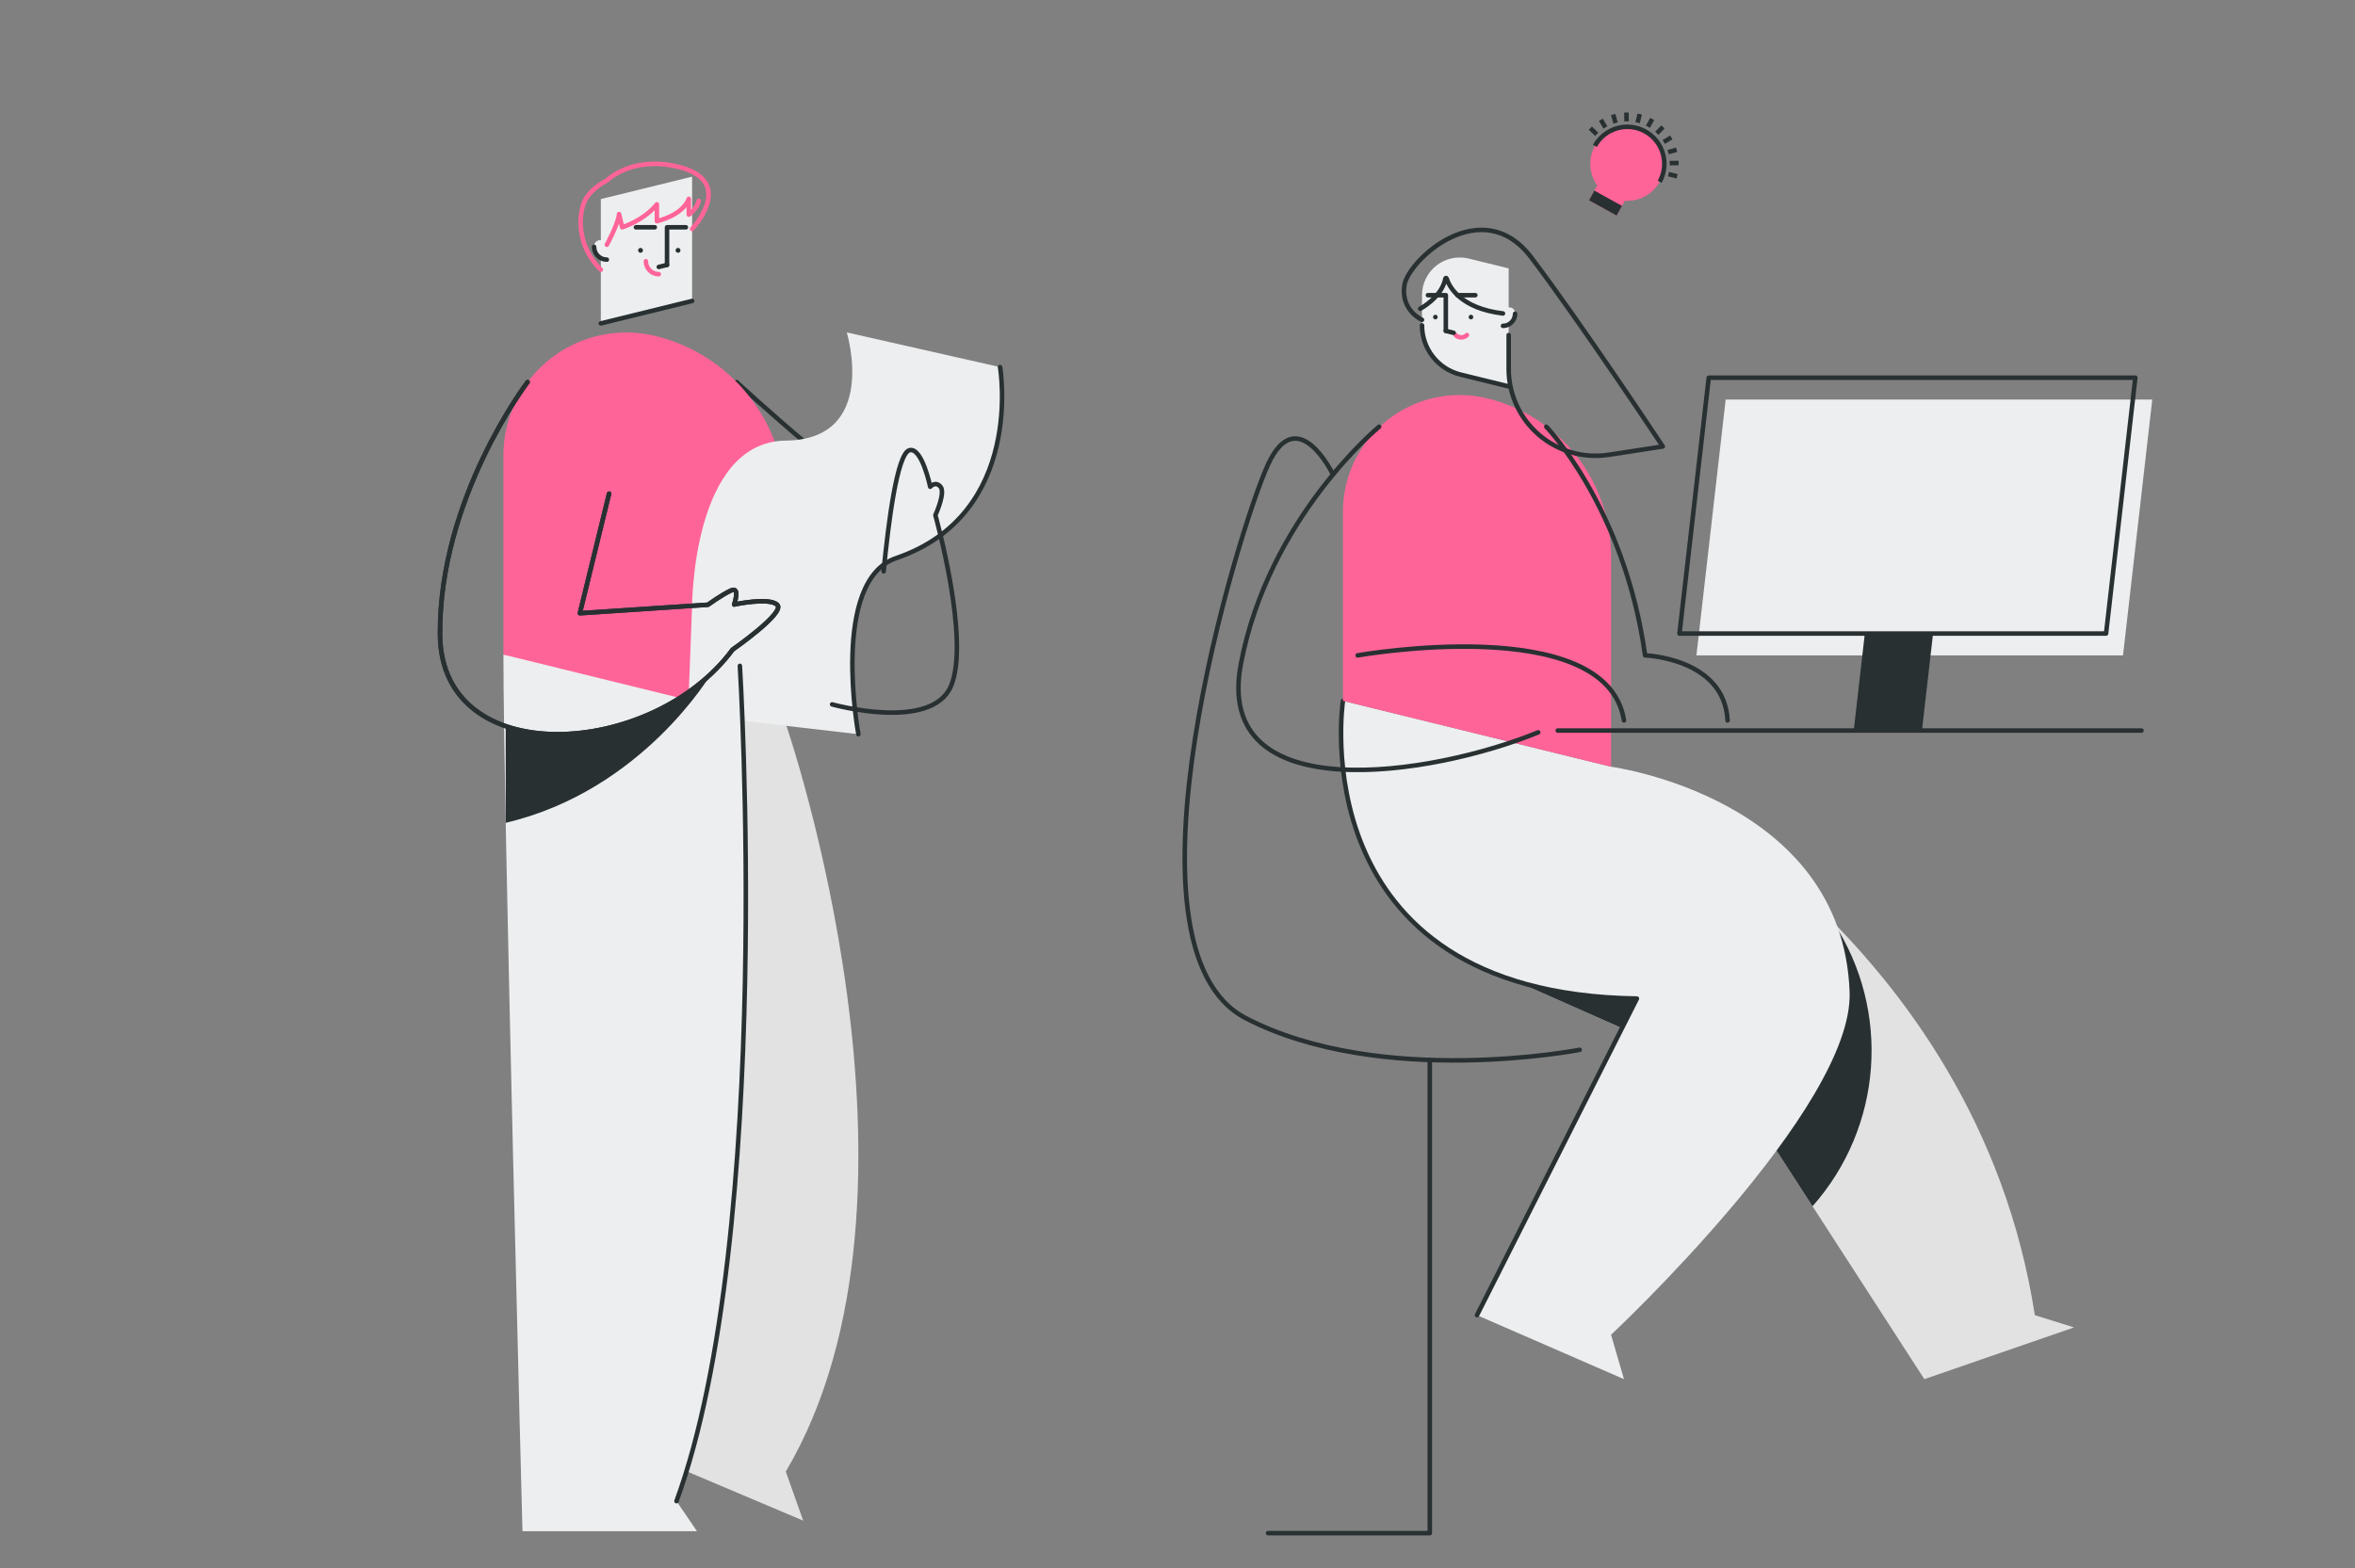 <svg width="521" height="347" viewBox="0 0 521 347" fill="none" xmlns="http://www.w3.org/2000/svg">
<rect x="0" y="0" width="521" height="347" fill="#808080" stroke="none"/>
<path d="M162.963 84.55C162.963 84.55 169.623 90.772 179.141 98.767" stroke="#283032" stroke-linecap="round" stroke-linejoin="round"/>
<path d="M173.843 160.211C173.843 160.211 209.968 264.551 173.843 325.653L177.691 336.503L146.657 323.369L150.542 236.569C150.542 236.569 126.041 182.238 128.453 171.714C130.865 161.191 131.428 145.814 131.428 145.814" fill="#E2E2E2"/>
<path d="M163.684 147.354C163.684 147.354 171.369 272.796 149.662 332.188L154.196 338.85H115.588C115.588 338.85 111.37 179.295 111.37 144.857L163.684 147.354Z" fill="#EDEEEF"/>
<path d="M153.116 50.298V66.6L132.921 71.564V44.052L153.116 39.089V50.298Z" fill="#EDEEEF"/>
<path d="M141.708 55.938C142.006 55.938 142.248 55.696 142.248 55.398C142.248 55.1 142.006 54.858 141.708 54.858C141.41 54.858 141.168 55.1 141.168 55.398C141.168 55.696 141.41 55.938 141.708 55.938Z" fill="#283032"/>
<path d="M150.002 55.938C150.3 55.938 150.542 55.696 150.542 55.398C150.542 55.1 150.3 54.858 150.002 54.858C149.703 54.858 149.462 55.1 149.462 55.398C149.462 55.696 149.703 55.938 150.002 55.938Z" fill="#283032"/>
<path d="M147.569 58.619V50.298H151.737" stroke="#283032" stroke-linecap="round" stroke-linejoin="round"/>
<path d="M140.691 50.297H144.86" stroke="#283032" stroke-linecap="round" stroke-linejoin="round"/>
<path d="M134.251 54.561V57.451C132.692 57.451 131.428 56.188 131.428 54.629C131.428 54.542 131.432 54.456 131.44 54.372C131.598 52.619 134.251 52.802 134.251 54.561Z" fill="#EDEEEF"/>
<path d="M134.251 57.451C132.692 57.451 131.428 56.188 131.428 54.629" stroke="#283032" stroke-linecap="round" stroke-linejoin="round"/>
<path d="M145.745 60.671C144.167 60.671 142.888 59.392 142.888 57.814" stroke="#FF6498" stroke-linecap="round" stroke-linejoin="round"/>
<path d="M153.116 66.6L132.921 71.564" stroke="#283032" stroke-linecap="round" stroke-linejoin="round"/>
<path d="M147.568 58.626L145.745 59.074" stroke="#283032" stroke-linecap="round" stroke-linejoin="round"/>
<path d="M134.251 54.159C134.251 54.159 136.825 49.464 136.952 47.37L137.65 50.298C137.65 50.298 142.409 48.829 145.328 45.212V48.935C145.328 48.935 150.942 47.751 152.386 44.007V47.497C152.386 47.497 154.148 46.291 154.592 44.451" stroke="#FF6498" stroke-linecap="round" stroke-linejoin="round"/>
<path d="M153.116 50.669C153.116 50.669 163.377 39.784 149.462 36.773C139.49 34.616 134.251 39.946 134.251 39.946C134.251 39.946 130.797 41.596 129.401 44.388C128.005 47.179 127.43 54.35 132.921 59.68" stroke="#FF6498" stroke-linecap="round" stroke-linejoin="round"/>
<path d="M111.37 100.757V144.857L173.843 160.211V111.096C173.843 93.681 161.954 78.515 145.042 74.359H145.042C136.931 72.365 128.354 74.211 121.782 79.364C115.209 84.516 111.37 92.405 111.37 100.757V100.757Z" fill="#FF6498"/>
<path d="M153.116 134.055C153.116 134.055 153.151 97.734 173.843 97.501C194.535 97.269 187.334 73.56 187.334 73.56L221.248 81.241C221.248 81.241 226.823 113.762 198.252 123.512C183.651 128.495 189.899 162.475 189.899 162.475L152.386 158.129V153.12" fill="#EDEEEF"/>
<path d="M221.248 81.241C221.248 81.241 226.823 113.762 198.252 123.512C183.651 128.495 189.899 162.475 189.899 162.475" stroke="#283032" stroke-linecap="round" stroke-linejoin="round"/>
<path d="M116.721 84.55C116.721 84.55 97.096 110.252 97.35 140.456C97.604 170.66 144.305 167.868 162.072 143.756C162.072 143.756 173.748 135.634 171.971 133.857C170.194 132.08 162.417 133.779 162.417 133.779C162.417 133.779 163.849 129.669 161.692 130.684C159.534 131.699 156.643 133.821 156.643 133.821L128.286 135.704L134.751 109.237" stroke="#283032" stroke-linecap="round" stroke-linejoin="round"/>
<path d="M163.684 147.354C163.684 147.354 171.369 272.796 149.662 332.188" stroke="#283032" stroke-linecap="round" stroke-linejoin="round"/>
<path d="M116.721 84.55C116.721 84.55 97.096 110.252 97.35 140.456C97.604 170.66 144.305 167.868 162.072 143.756C162.072 143.756 173.748 135.634 171.971 133.857C170.194 132.08 162.417 133.779 162.417 133.779C162.417 133.779 163.849 129.669 161.692 130.684C159.534 131.699 156.643 133.821 156.643 133.821L128.286 135.704L134.751 109.237" stroke="#283032" stroke-linecap="round" stroke-linejoin="round"/>
<path d="M111.88 160.691V182.08C142.147 174.972 157.333 149.086 157.333 149.086L157.332 149.086C144.975 160.749 125.302 165.317 111.88 160.691Z" fill="#283032"/>
<path d="M184.091 155.875C184.091 155.875 205.982 161.966 210.36 151.877C214.739 141.788 206.934 113.996 206.934 113.996C206.934 113.996 209.218 109.046 208.076 107.714C206.934 106.381 205.792 107.714 205.792 107.714C205.792 107.714 203.983 98.957 201.223 99.624C198.463 100.29 196.531 115.697 195.488 126.438" stroke="#283032" stroke-linecap="round" stroke-linejoin="round"/>
<path d="M450.169 291.037C437.157 207.003 360.97 170.549 360.97 170.549L329.235 186.943C328.118 186.943 335.183 217.047 335.183 217.047L382.194 237.871L425.726 305.193L458.843 293.748L450.169 291.037Z" fill="#E2E2E2"/>
<path d="M384.84 185.809C366.828 177.065 345.394 179.451 329.747 191.942C331.3 200.499 335.183 217.047 335.183 217.047L382.194 237.871L400.987 266.934C416.502 249.43 418.395 223.713 405.61 204.126C399.141 197.523 392.2 191.401 384.84 185.809Z" fill="#283032"/>
<path d="M409.192 219.528C407.665 176.552 356.413 169.672 356.413 169.672L297.101 155.094C297.101 155.094 287.319 219.89 362.139 220.974L326.757 291.038L359.277 305.193L356.413 295.375C356.413 295.375 410.105 245.192 409.192 219.528Z" fill="#EDEEEF"/>
<path d="M297.101 155.094C297.101 155.094 287.319 219.89 362.139 220.974L326.757 291.038" stroke="#283032" stroke-linecap="round" stroke-linejoin="round"/>
<path d="M297.101 113.226V155.094L356.413 169.672V123.042C356.413 106.508 345.126 92.11 329.069 88.164H329.069C321.369 86.271 313.226 88.023 306.986 92.915C300.746 97.808 297.101 105.297 297.101 113.226V113.226Z" fill="#FF6498"/>
<path d="M314.593 65.32V72.001C314.593 77.166 318.12 81.664 323.136 82.897L333.767 85.51V59.391L324.927 57.218C322.438 56.607 319.806 57.173 317.789 58.755C315.771 60.336 314.593 62.757 314.593 65.32V65.32Z" fill="#EDEEEF"/>
<path d="M314.593 72.001C314.593 77.166 318.12 81.664 323.136 82.897L333.767 85.51" stroke="#283032" stroke-linecap="round" stroke-linejoin="round"/>
<path d="M325.424 70.675C325.707 70.675 325.937 70.445 325.937 70.162C325.937 69.879 325.707 69.65 325.424 69.65C325.141 69.65 324.911 69.879 324.911 70.162C324.911 70.445 325.141 70.675 325.424 70.675Z" fill="#283032"/>
<path d="M317.55 70.675C317.833 70.675 318.063 70.445 318.063 70.162C318.063 69.879 317.833 69.65 317.55 69.65C317.267 69.65 317.037 69.879 317.037 70.162C317.037 70.445 317.267 70.675 317.55 70.675Z" fill="#283032"/>
<path d="M319.86 73.221V65.32H315.902" stroke="#283032" stroke-linecap="round" stroke-linejoin="round"/>
<path d="M326.39 65.32H322.432" stroke="#283032" stroke-linecap="round" stroke-linejoin="round"/>
<path d="M332.504 69.368V72.112C333.984 72.112 335.183 70.912 335.183 69.432C335.183 69.35 335.18 69.269 335.172 69.188C335.022 67.524 332.504 67.698 332.504 69.368Z" fill="#EDEEEF"/>
<path d="M332.504 72.112C333.984 72.112 335.183 70.912 335.183 69.432" stroke="#283032" stroke-linecap="round" stroke-linejoin="round"/>
<path d="M322.024 74.144C322.357 74.476 322.808 74.663 323.279 74.663C323.749 74.663 324.201 74.476 324.533 74.144" stroke="#FF6498" stroke-linecap="round" stroke-linejoin="round"/>
<path d="M319.86 73.227L321.591 73.652" stroke="#283032" stroke-linecap="round" stroke-linejoin="round"/>
<path d="M314.187 68.319C314.187 68.319 318.955 65.837 319.763 61.637C319.773 61.573 319.826 61.524 319.891 61.519C319.956 61.514 320.016 61.554 320.036 61.616C320.621 63.437 323.045 68.224 332.504 69.368" stroke="#283032" stroke-linecap="round" stroke-linejoin="round"/>
<path d="M314.593 70.772C314.593 70.772 309.85 68.681 310.693 63.139C311.536 57.596 327.802 42.495 338.766 56.973C349.73 71.452 367.863 98.802 367.863 98.802L355.898 100.641C350.358 101.493 344.722 99.883 340.468 96.233C336.214 92.583 333.767 87.257 333.767 81.652V74.144" stroke="#283032" stroke-linecap="round" stroke-linejoin="round"/>
<path d="M469.677 145.028H375.301L381.775 88.411H476.15L469.677 145.028Z" fill="#EDEEEF"/>
<path fill-rule="evenodd" clip-rule="evenodd" d="M465.929 140.199H371.554L378.027 83.582H472.403L465.929 140.199Z" stroke="#283032" stroke-linecap="round" stroke-linejoin="round"/>
<path d="M425.198 161.663L427.653 140.199H412.559L410.105 161.663H425.198Z" fill="#283032"/>
<path d="M344.619 161.663H473.765" stroke="#283032" stroke-linecap="round" stroke-linejoin="round"/>
<path d="M305.108 94.427C305.108 94.427 280.66 114.505 274.515 146.956C268.371 179.407 317.093 171.609 340.3 162.057" stroke="#283032" stroke-linecap="round" stroke-linejoin="round"/>
<path d="M300.359 145.028C300.359 145.028 355.481 135.284 359.277 159.424" stroke="#283032" stroke-linecap="round" stroke-linejoin="round"/>
<path d="M342.085 94.427C342.085 94.427 359.384 112.278 363.946 145.028C363.946 145.028 381.492 145.632 382.194 159.424" stroke="#283032" stroke-linecap="round" stroke-linejoin="round"/>
<path d="M294.903 105.006C294.903 105.006 287.041 88.681 280.534 102.778C274.028 116.875 245.599 209.769 275.6 225.312C305.6 240.854 349.471 232.318 349.471 232.318" stroke="#283032" stroke-linecap="round" stroke-linejoin="round"/>
<path d="M316.317 234.657V339.271H280.534" stroke="#283032" stroke-linecap="round" stroke-linejoin="round"/>
<path d="M356.032 43.421C359.989 45.617 364.976 44.189 367.172 40.232C369.368 36.275 367.94 31.288 363.983 29.092C360.027 26.896 355.039 28.324 352.843 32.281C350.647 36.238 352.075 41.225 356.032 43.421Z" fill="#FF6498"/>
<path d="M352.843 32.281C355.039 28.324 360.027 26.896 363.983 29.092C367.94 31.288 369.368 36.275 367.172 40.232" stroke="#283032"/>
<rect x="354.417" y="39.136" width="6.982" height="5.926" transform="rotate(29.027 354.417 39.136)" fill="#FF6498"/>
<rect x="352.729" y="42.178" width="6.982" height="2.448" transform="rotate(29.027 352.729 42.178)" fill="#283032"/>
<path d="M365.52 26.324L364.569 28.036" stroke="#283032"/>
<path d="M362.761 25.236L362.286 27.136" stroke="#283032"/>
<path d="M359.815 24.899L359.848 26.857" stroke="#283032"/>
<path d="M356.882 25.336L357.42 27.218" stroke="#283032"/>
<path d="M354.162 26.517L355.169 28.196" stroke="#283032"/>
<path d="M351.84 28.362L353.248 29.723" stroke="#283032"/>
<path d="M369.129 38.535L371.028 39.01" stroke="#283032"/>
<path d="M369.407 36.097L371.365 36.064" stroke="#283032"/>
<path d="M369.046 33.669L370.928 33.131" stroke="#283032"/>
<path d="M368.068 31.418L369.747 30.411" stroke="#283032"/>
<path d="M366.542 29.497L367.902 28.089" stroke="#283032"/>
</svg>
